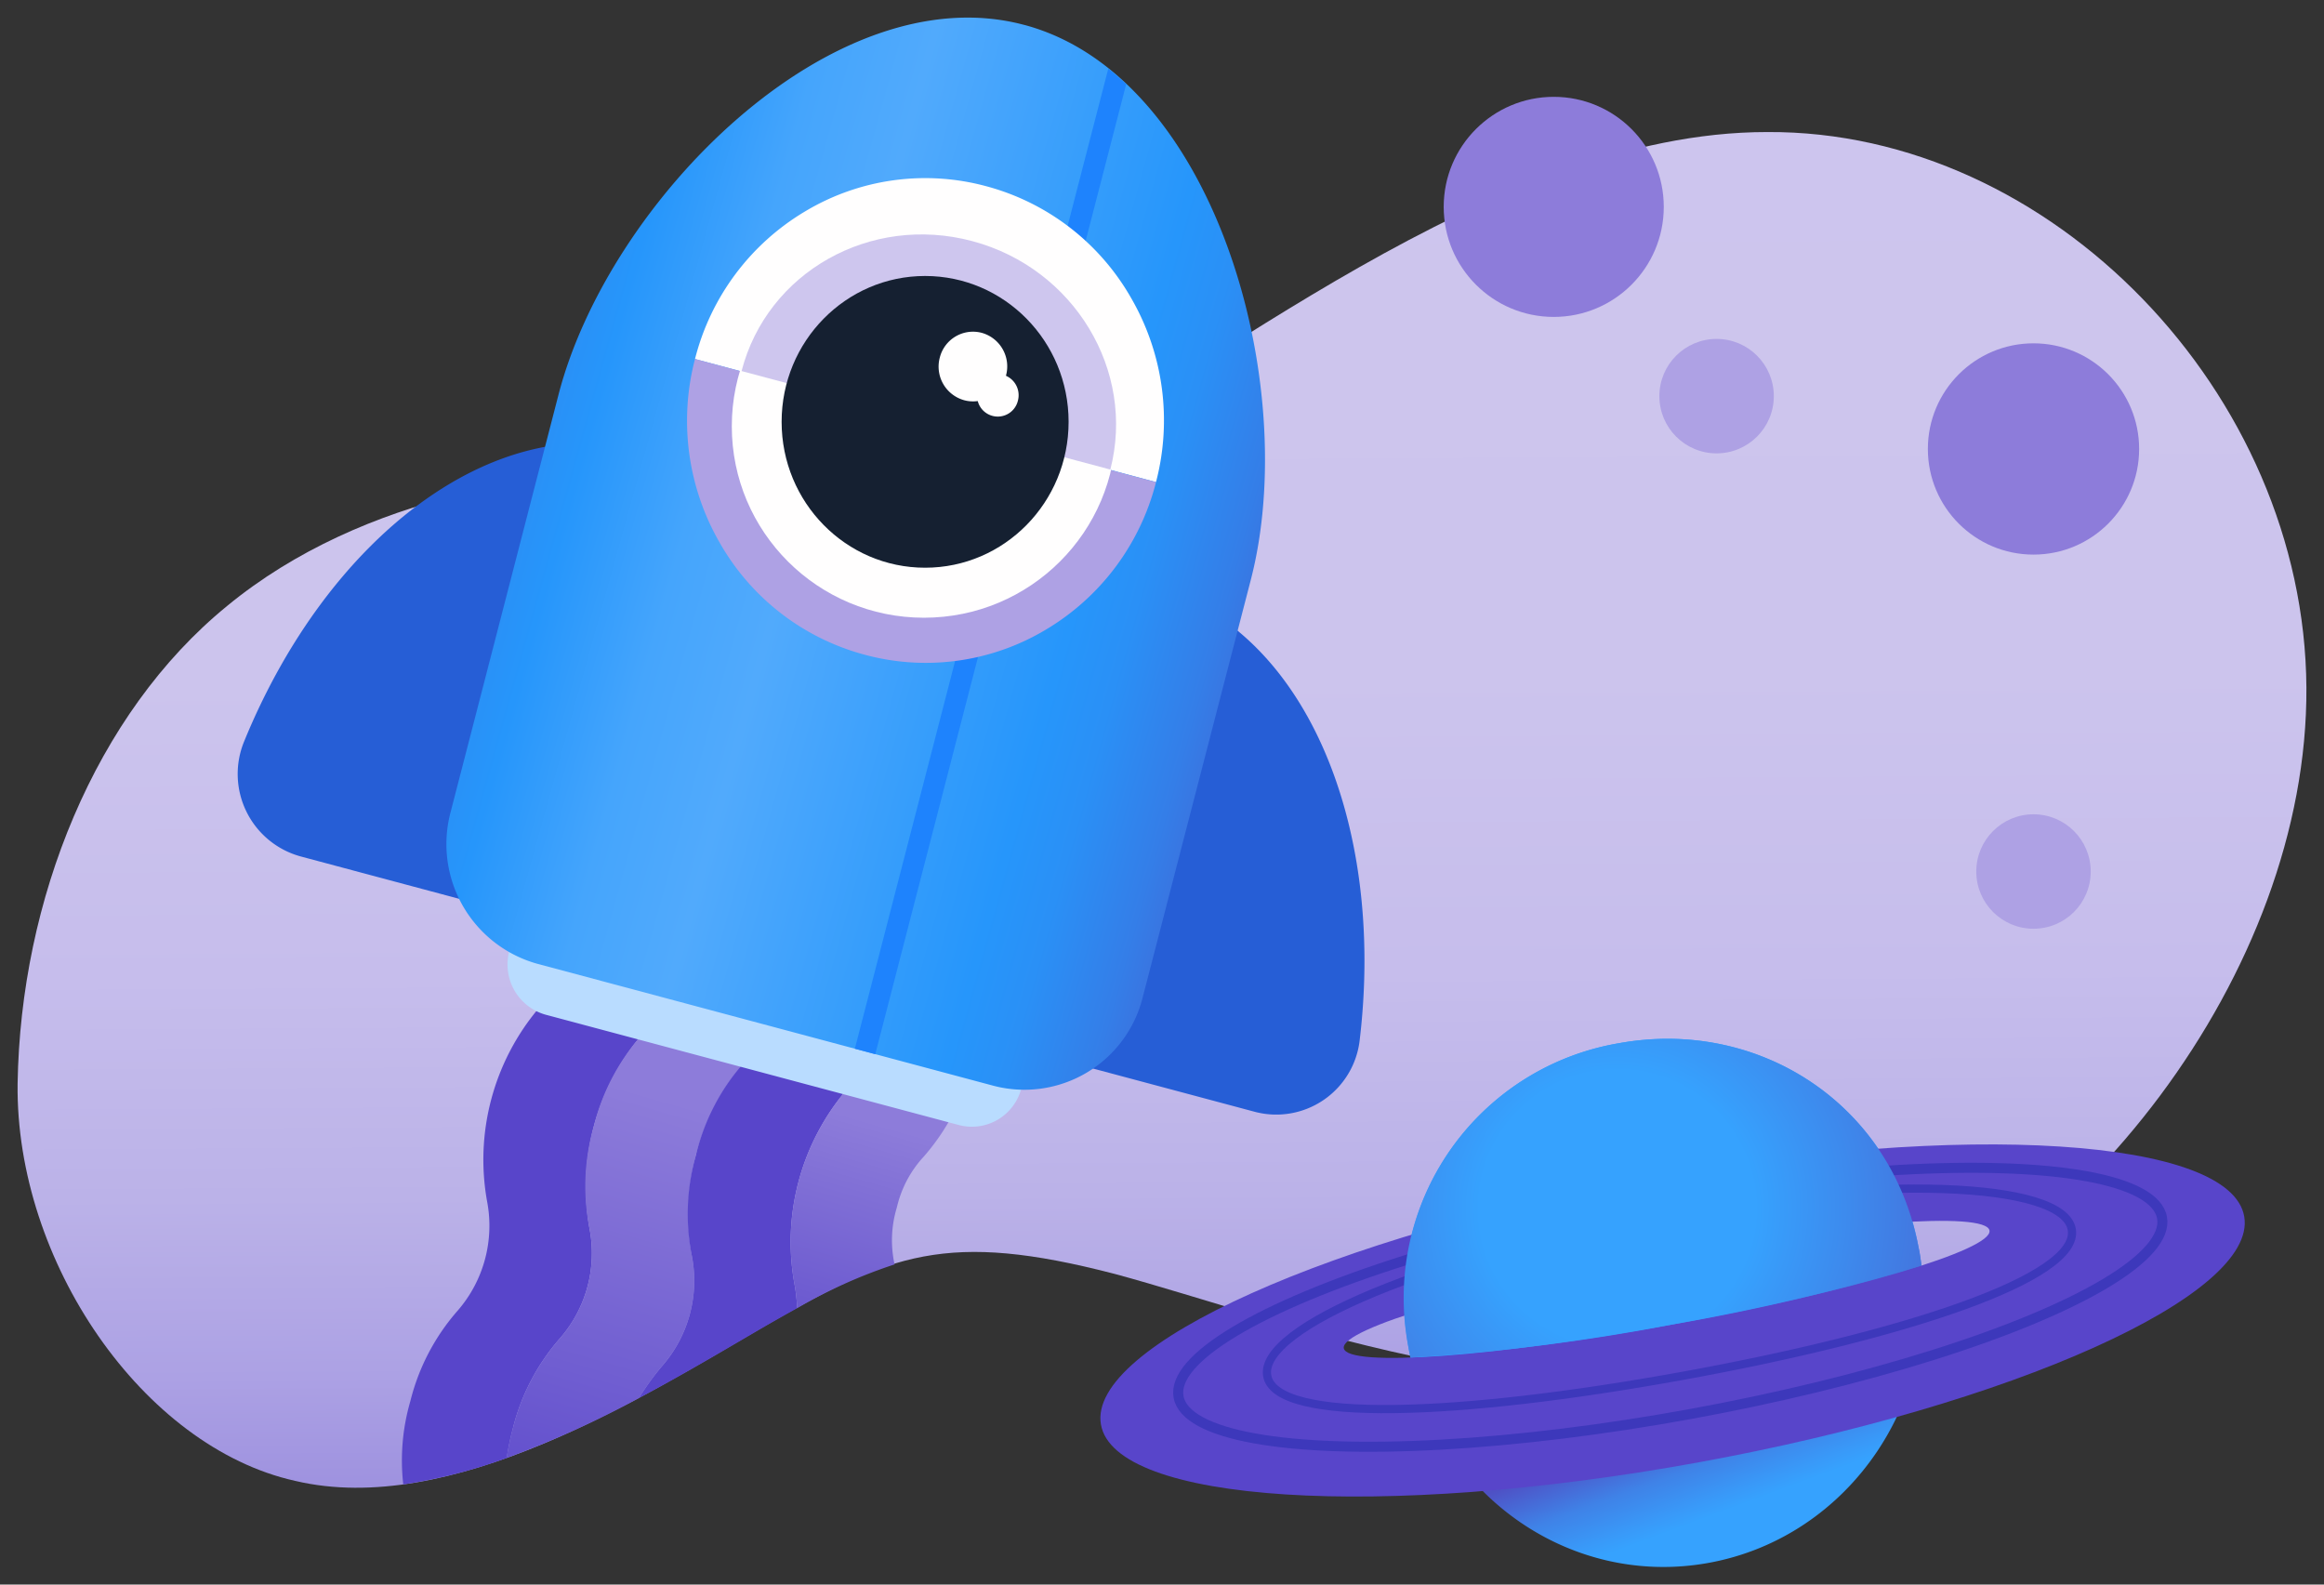 <svg xmlns="http://www.w3.org/2000/svg" baseProfile="basic" viewBox="0 0 264 180"><rect x="0" y="0" width="264" height="180" fill="#333333" stroke="none"/><linearGradient id="a" x1="131.27" x2="132.63" y1="-40.86" y2="185.71" gradientTransform="translate(0 20)" gradientUnits="userSpaceOnUse"><stop offset="0" stop-color="#cec6ee"/><stop offset=".43" stop-color="#ccc4ed"/><stop offset=".58" stop-color="#c6bdec"/><stop offset=".69" stop-color="#bbb2e8"/><stop offset=".78" stop-color="#aca1e4"/><stop offset=".86" stop-color="#988bdd"/><stop offset=".92" stop-color="#7f6fd6"/><stop offset=".98" stop-color="#6250cd"/><stop offset="1" stop-color="#5845ca"/></linearGradient><path fill="url(#a)" d="M75.45 54.43c12 1.48 21.15 8.45 40.86-1.15 20.37-10.09 53.11-38.3 84.43-38.28 32.28-.2 61.05 29.7 61.26 63.1.2 32.3-26.05 66.12-55.42 75.64-28.32 9.18-60.75-3.85-79.95-9.03-19.05-4.94-25.47-2.36-40.02 6.07-13.98 8.17-35.5 21.6-53.08 17.44C16.23 164.38 1.75 143.28 2 123.1c.33-20.87 8.77-42 23.78-54.25 15.52-12.8 37.63-15.97 49.67-14.4z"/><path fill="#5845CA" d="M58.25 162.3c.94-3.82 2.8-7.37 5.4-10.32a14.7 14.7 0 0 0 3.32-12.4 26.7 26.7 0 0 1 5.88-21.96c.37-.45.7-.86 1-1.27l-11.63-3.12c-.3.42-.64.82-1 1.27a26.7 26.7 0 0 0-5.89 21.96 14.7 14.7 0 0 1-3.32 12.4 24.5 24.5 0 0 0-5.4 10.32 24.1 24.1 0 0 0-.8 9.44c4-.6 7.94-1.6 11.75-3 .17-1.12.4-2.22.69-3.32"/><linearGradient id="b" x1="60.6" x2="77.46" y1="161.52" y2="102.7" gradientTransform="translate(0 20)" gradientUnits="userSpaceOnUse"><stop offset=".11" stop-color="#5c49cb"/><stop offset=".43" stop-color="#705ed1"/><stop offset=".96" stop-color="#8d7cda"/></linearGradient><path fill="url(#b)" d="M67.45 127.94a24.5 24.5 0 0 0-.48 11.64 14.7 14.7 0 0 1-3.32 12.4 24.5 24.5 0 0 0-5.4 10.32c-.3 1.1-.52 2.2-.7 3.32 5.17-1.9 10.2-4.18 15.03-6.8a29 29 0 0 1 2.7-3.73 14.7 14.7 0 0 0 3.32-12.39 26.7 26.7 0 0 1 5.89-21.97c.36-.44.7-.85 1-1.26l-11.64-3.12c-.3.41-.63.82-1 1.27a24.46 24.46 0 0 0-5.4 10.32"/><path fill="#5845CA" d="M79.1 131.06a24.5 24.5 0 0 0-.5 11.64 14.7 14.7 0 0 1-3.32 12.4 29 29 0 0 0-2.7 3.72c5.14-2.73 9.91-5.58 14.03-7.98 1.38-.8 2.69-1.54 3.94-2.23-.03-.94-.14-1.87-.31-2.8a26.7 26.7 0 0 1 5.88-21.96c.37-.44.7-.85 1-1.26l-11.63-3.12c-.3.41-.64.82-1 1.26a24.46 24.46 0 0 0-5.4 10.33z"/><linearGradient id="c" x1="89.86" x2="102.32" y1="144.25" y2="100.81" gradientTransform="translate(0 20)" gradientUnits="userSpaceOnUse"><stop offset=".1" stop-color="#5c49cb"/><stop offset=".67" stop-color="#8170d6"/><stop offset=".84" stop-color="#8d7cda"/></linearGradient><path fill="url(#c)" d="M101.88 137.16c.5-2.17 1.56-4.17 3.08-5.8a25.3 25.3 0 0 0 3.73-5.67l-11.57-3.1c-.3.41-.63.82-1 1.26a26.7 26.7 0 0 0-5.88 21.97c.17.92.28 1.85.31 2.79a57.4 57.4 0 0 1 11.07-4.98c-.47-2.14-.38-4.37.26-6.47"/><circle cx="231" cy="51" r="12" fill="#8D7CDA"/><circle cx="176.5" cy="23.5" r="12.5" fill="#8D7CDA"/><circle cx="195" cy="45" r="6.5" fill="#AEA1E4"/><circle cx="231" cy="99" r="6.5" fill="#AEA1E4"/><linearGradient id="d" x1="186.2" x2="206.77" y1="120.04" y2="175.29" gradientTransform="translate(0 20)" gradientUnits="userSpaceOnUse"><stop offset=".18" stop-color="#36a2fe"/><stop offset=".3" stop-color="#4e51c5"/><stop offset=".37" stop-color="#4e51c5"/><stop offset=".39" stop-color="#4b5ccd"/><stop offset=".46" stop-color="#3f82e7"/><stop offset=".53" stop-color="#3999f8"/><stop offset=".56" stop-color="#36a2fe"/></linearGradient><path fill="url(#d)" d="M194.12 177.53c-16.05 2.93-31.35-8.15-34.17-24.73-.07-.38-.12-.77-.17-1.15a29.34 29.34 0 0 1 24.09-33.14c15.67-2.86 30.63 6.62 33.95 22.56l.23 1.15c2.83 16.58-7.9 32.38-23.93 35.31"/><path fill="#5845CA" d="M187.24 133.85c-35.87 6.52-63.7 19.03-62.18 27.95s31.84 10.86 67.7 4.35 63.7-19.03 62.18-27.95-31.84-10.86-67.7-4.35m2.76 16.6c-20.25 3.7-36.98 4.9-37.35 2.7s15.74-6.97 36-10.66 36.97-4.91 37.35-2.71-15.75 6.97-36 10.67"/><ellipse cx="189.74" cy="148.5" fill="none" stroke="#3D38BB" stroke-miterlimit="10" stroke-width="1.14" rx="56.78" ry="12.34" transform="rotate(-10.33 189.74 148.5)"/><path fill="none" stroke="#3D38BB" stroke-miterlimit="10" stroke-width=".93" d="M187.95 138.03c-25.23 4.58-44.93 12.75-44 18.24s21.9 4.61 47.13.03 45.2-11.14 44.27-16.63-22.16-6.23-47.4-1.64z"/><radialGradient id="e" cx="183.72" cy="117.27" r="52.12" gradientTransform="translate(0 20)" gradientUnits="userSpaceOnUse"><stop offset=".3" stop-color="#36a2fe"/><stop offset=".99" stop-color="#4e51c5"/></radialGradient><path fill="url(#e)" d="M159.95 152.8c.08.48.17.95.27 1.41 10-.6 19.95-1.86 29.78-3.76 9.55-1.65 19-3.89 28.27-6.69-.06-.51-.14-1.03-.22-1.54l-.23-1.15c-3.32-15.94-18.28-25.42-33.95-22.56a29.34 29.34 0 0 0-23.92 34.3z"/><path fill="#B9DCFF" d="M108.93 127.8 62 115.27a5.92 5.92 0 0 1-4.15-7.22 5.8 5.8 0 0 1 7.1-4.21l46.93 12.54a5.92 5.92 0 0 1 4.15 7.21 5.8 5.8 0 0 1-7.1 4.21"/><path fill="#265ED6" d="M130.93 66.63c17.01 4.54 26.5 26.5 23.53 51.5a9.54 9.54 0 0 1-11.9 8.17l-25.32-6.77 13.69-52.9M73.14 51.15c-17.01-4.55-35.9 9.82-45.41 33.08a9.71 9.71 0 0 0 6.4 13.05l25.32 6.77 13.7-52.9z"/><linearGradient id="f" x1="27.34" x2="158.22" y1="19.11" y2="55.48" gradientTransform="translate(0 20)" gradientUnits="userSpaceOnUse"><stop offset=".09" stop-color="#4e51c5"/><stop offset=".16" stop-color="#4e51c5"/><stop offset=".19" stop-color="#4167d7"/><stop offset=".23" stop-color="#3281eb"/><stop offset=".27" stop-color="#2991f7"/><stop offset=".3" stop-color="#2696fb"/><stop offset=".4" stop-color="#45a5fc"/><stop offset=".49" stop-color="#51aafc"/><stop offset=".73" stop-color="#2696fb"/><stop offset=".78" stop-color="#2a90f6"/><stop offset=".85" stop-color="#347ee8"/><stop offset=".93" stop-color="#4560d1"/><stop offset=".97" stop-color="#4e51c5"/></linearGradient><path fill="url(#f)" d="M116.35 2.83c-21.71-5.8-47.18 19.92-52.9 41.98L51.18 92.28a14.11 14.11 0 0 0 9.89 17.21l51.8 13.85a13.85 13.85 0 0 0 16.94-10.05l12.29-47.47c5.7-22.07-4.03-57.19-25.74-62.99z"/><path fill="#1E83FD" d="M125.9 7.79 97.11 119.13l2.32.62 28.5-110.18a32 32 0 0 0-2.05-1.78z"/><path fill="#FFFEFE" d="M78.95 40.78A27.3 27.3 0 0 1 91.48 24a26.53 26.53 0 0 1 20.54-2.85 26.95 26.95 0 0 1 16.5 12.75 27.72 27.72 0 0 1 2.8 20.86"/><path fill="#AEA1E4" d="M131.32 54.77a27.3 27.3 0 0 1-12.54 16.77 26.53 26.53 0 0 1-20.53 2.84 26.95 26.95 0 0 1-16.5-12.74 27.72 27.72 0 0 1-2.8-20.86"/><ellipse cx="104.96" cy="48.42" fill="#FFFEFE" rx="21.83" ry="21.75"/><path fill="#CEC6EE" d="M126.13 53.34c2.9-11.24-4.11-22.86-15.68-25.95s-23.3 3.52-26.21 14.76"/><ellipse cx="105.09" cy="47.92" fill="#152031" rx="16.3" ry="16.57"/><path fill="#FFFEFE" d="M114.28 42.7v-.04a3.96 3.96 0 0 0-2.75-4.85 3.89 3.89 0 0 0-4.77 2.8 3.96 3.96 0 0 0 2.76 4.85c.5.14 1.03.17 1.55.1a2.35 2.35 0 0 0 4.56-.04 2.41 2.41 0 0 0-1.35-2.83z"/></svg>
